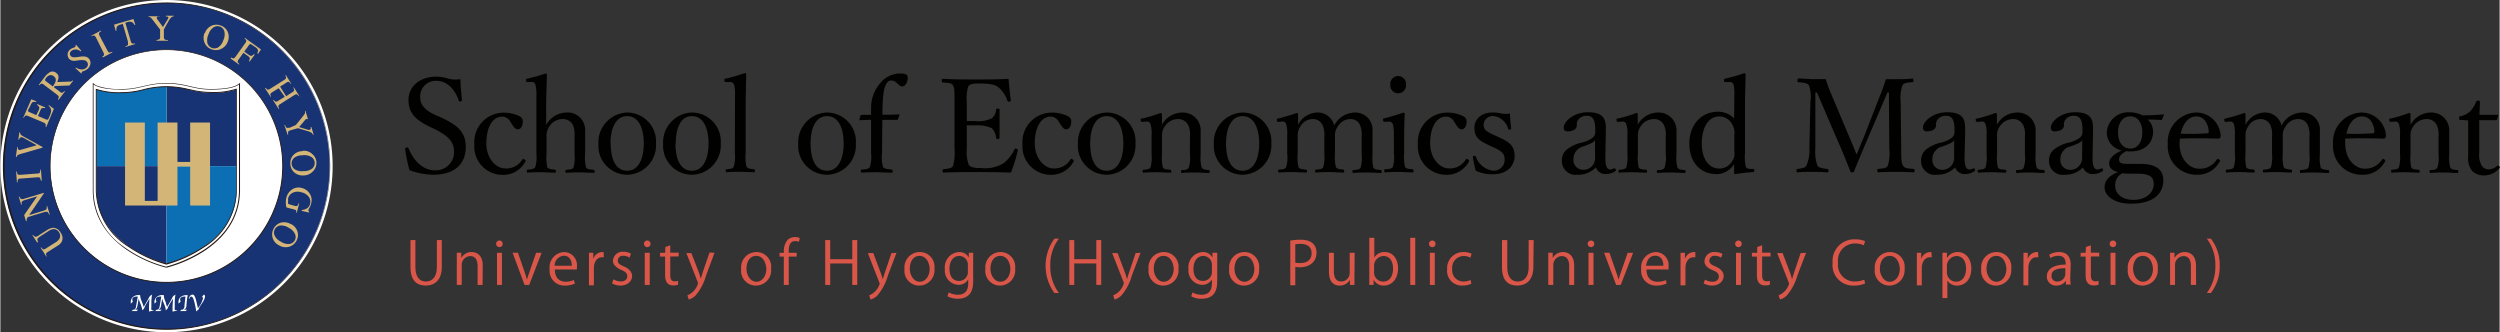 <svg xmlns="http://www.w3.org/2000/svg" width="119.94mm" height="15.94mm" viewBox="0 0 340 45.2"><rect x="0" y="0" width="340" height="45.2" fill="#333333" stroke="none"/><defs><style>.cls-1{fill:#010100;}.cls-2{fill:#d95649;}.cls-3{fill:#fff;}.cls-4{fill:#173373;}.cls-5{fill:#241916;}.cls-6{fill:#0c6fb4;}.cls-7{fill:#d3b578;}</style></defs><g id="レイヤー_2" data-name="レイヤー 2"><g id="レイヤー_1-2" data-name="レイヤー 1"><path class="cls-1" d="M58.28,17.18c-1.78-.9-2.76-1.78-2.76-3.58S57,10.43,59.3,10.43a5,5,0,0,1,1.56.25,4.24,4.24,0,0,0,1.73.09c0,.89.13,1.93.2,2.85,0,.09,0,.14-.22.18s-.19,0-.21-.13C61.77,12,60.67,11,59.33,11a2.11,2.11,0,0,0-2.22,2.21c0,.87.42,1.66,2,2.41L60,16c2.08,1,3.31,1.87,3.31,4S62,23.77,58.85,23.77a9.94,9.94,0,0,1-3.2-.62,22.22,22.22,0,0,1-.59-2.87.19.19,0,0,1,.18-.21c.19,0,.25,0,.28.1.73,1.82,2.09,3,3.53,3a2.48,2.48,0,0,0,2.67-2.51c0-1.44-.86-2.19-2.6-3.08Z"/><path class="cls-1" d="M70.39,15.71c.36.14.68.35.68.78,0,.6-.22,1.1-.68,1.1s-.71-.6-1-1a1.28,1.28,0,0,0-1.09-.73c-1.4,0-2.19,1.54-2.19,3.65s1.37,3.4,2.51,3.4A2.53,2.53,0,0,0,71,21.71c.09-.13.18-.11.32,0s.16.16.1.27a3.4,3.4,0,0,1-3.09,1.81,3.85,3.85,0,0,1-3.85-4.16,4,4,0,0,1,3.88-4.3A4.83,4.83,0,0,1,70.39,15.71Z"/><path class="cls-1" d="M74.25,17A3.18,3.18,0,0,1,77,15.31a2.37,2.37,0,0,1,2.55,2.48c0,1,0,1.51,0,2v1.15a5.4,5.4,0,0,0,.13,1.84c.12.26.5.26,1,.32.1,0,.16.07.16.21s0,.2-.18.2c-.57,0-1.26-.06-1.78-.06s-1.23,0-1.84.06c-.14,0-.17,0-.17-.2s0-.19.17-.21c.47-.06.81-.06.93-.32a5,5,0,0,0,.14-1.84V18.57a3.4,3.4,0,0,0-.18-1.46,1.5,1.5,0,0,0-1.49-.91,2.15,2.15,0,0,0-1.76,1,2.18,2.18,0,0,0-.38,1.39v2.33a5.94,5.94,0,0,0,.11,1.84c.11.23.48.26,1,.32.13,0,.16.05.16.21s0,.2-.16.2c-.58,0-1.19-.06-1.72-.06s-1.32,0-1.93.06c-.1,0-.14,0-.14-.2s0-.19.14-.21c.48-.06.8-.06,1-.32a4.85,4.85,0,0,0,.16-1.84V13a5.13,5.13,0,0,0-.13-1.46.47.47,0,0,0-.57-.38l-.48,0c-.18,0-.21,0-.23-.23s0-.2.21-.24A20.71,20.71,0,0,0,74.15,10c.1,0,.19.06.19.13,0,1.32-.09,2.56-.09,4.26Z"/><path class="cls-1" d="M89.19,19.52a4,4,0,0,1-3.92,4.25,3.93,3.93,0,0,1-3.91-4.18,4.05,4.05,0,0,1,3.91-4.28A3.94,3.94,0,0,1,89.19,19.52Zm-6.16,0c0,2.17.69,3.71,2.24,3.71s2.26-1.66,2.26-3.71-.69-3.72-2.26-3.72S83,17.47,83,19.55Z"/><path class="cls-1" d="M98,19.52a4,4,0,0,1-3.92,4.25,3.93,3.93,0,0,1-3.92-4.18,4.05,4.05,0,0,1,3.92-4.28A3.94,3.94,0,0,1,98,19.52Zm-6.16,0c0,2.17.69,3.71,2.24,3.71s2.26-1.66,2.26-3.71-.69-3.72-2.26-3.72S91.88,17.47,91.88,19.55Z"/><path class="cls-1" d="M99.94,13a5.43,5.43,0,0,0-.12-1.46.55.55,0,0,0-.63-.38l-.46,0c-.16,0-.21,0-.23-.22s0-.21.2-.25c.64-.14,1.81-.48,2.56-.74.09,0,.2,0,.2.12,0,1.27-.07,2.6-.07,4.31v6.45a5.42,5.42,0,0,0,.12,1.85c.16.27.5.28,1,.34.12,0,.14.07.14.21s0,.2-.14.2c-.59,0-1.25-.06-1.77-.06s-1.3,0-1.9.06c-.13,0-.16,0-.16-.2s0-.19.16-.21c.48-.06.8-.06.92-.34a4.76,4.76,0,0,0,.16-1.85Z"/><path class="cls-1" d="M116.38,19.52a4,4,0,0,1-3.92,4.25,3.93,3.93,0,0,1-3.92-4.18,4.05,4.05,0,0,1,3.92-4.28A3.94,3.94,0,0,1,116.38,19.52Zm-6.16,0c0,2.17.69,3.71,2.24,3.71s2.26-1.66,2.26-3.71-.69-3.72-2.26-3.72S110.22,17.47,110.22,19.55Z"/><path class="cls-1" d="M119.94,20.89a4.53,4.53,0,0,0,.14,1.83c.12.25.64.29,1.14.34.11,0,.16.05.16.23s0,.2-.16.2c-.62,0-1.44-.06-2-.06s-1.39,0-2,.06c-.13,0-.16-.06-.16-.2s0-.21.16-.23c.44,0,.92-.07,1.07-.34a4.55,4.55,0,0,0,.16-1.83V18.38c0-.75,0-1.48,0-2.07-.43,0-.89,0-1.48.05-.07,0-.11,0-.11-.08l.13-.54a.18.18,0,0,1,.18-.11c.48,0,.87,0,1.28,0,0-.28,0-.68,0-.92a5.14,5.14,0,0,1,1.34-3.51,3.45,3.45,0,0,1,2.65-1.2c.61,0,1,.11,1,.54,0,.64-.34,1.21-.71,1.21s-.48-.21-.75-.43a1.12,1.12,0,0,0-.78-.37c-.54,0-.91.59-1.07,1.81a21.81,21.81,0,0,0-.13,2.85c.61,0,1.47,0,2.18-.05.09,0,.12,0,.12.11l-.18.53a.17.17,0,0,1-.14.11c-.66,0-1.39,0-2,0Z"/><path class="cls-1" d="M131.47,20.25a5.17,5.17,0,0,0,.25,2.13c.29.47,1,.48,1.77.48a4.66,4.66,0,0,0,3.09-.73,5.54,5.54,0,0,0,1.38-1.8c0-.1.08-.16.26-.1s.22.14.18.25a18,18,0,0,1-.93,3c-1.53-.06-3-.07-4.48-.07s-3.15,0-4.67.07c-.11,0-.14-.06-.14-.23s0-.22.14-.24c.62-.07,1.05-.08,1.27-.42a6.36,6.36,0,0,0,.21-2.35V13.92c0-1.69,0-1.9-.2-2.29s-.69-.34-1.37-.41c-.12,0-.16,0-.16-.22s0-.28.16-.28c1.48.09,3.07.09,4.53.09s2.86,0,4.39-.09c.08.91.18,2,.31,2.88,0,.11,0,.18-.16.22s-.27,0-.31-.13a4,4,0,0,0-1.15-1.76c-.48-.43-1.25-.57-2.66-.57-.67,0-1.28,0-1.53.44a5.67,5.67,0,0,0-.18,2.12v2.55c.29,0,.72,0,1.11,0a4.21,4.21,0,0,0,2.3-.38,1.61,1.61,0,0,0,.58-1.15c0-.11,0-.16.22-.16s.25,0,.25.16c0,.62,0,1.19,0,1.8s0,1.37,0,2c0,.12,0,.18-.25.18a.19.19,0,0,1-.22-.18,2,2,0,0,0-.62-1.32,5,5,0,0,0-2.26-.37h-1.11Z"/><path class="cls-1" d="M145,15.71c.36.14.68.35.68.78,0,.6-.22,1.1-.68,1.1s-.71-.6-1-1a1.27,1.27,0,0,0-1.08-.73c-1.41,0-2.2,1.54-2.2,3.65s1.38,3.4,2.52,3.4a2.52,2.52,0,0,0,2.33-1.21c.09-.13.18-.11.32,0s.16.16.11.27a3.42,3.42,0,0,1-3.1,1.81,3.86,3.86,0,0,1-3.85-4.16,4,4,0,0,1,3.88-4.3A4.83,4.83,0,0,1,145,15.71Z"/><path class="cls-1" d="M154.42,19.52a4,4,0,0,1-3.91,4.25,3.93,3.93,0,0,1-3.92-4.18,4.05,4.05,0,0,1,3.92-4.28A3.93,3.93,0,0,1,154.42,19.52Zm-6.16,0c0,2.17.7,3.71,2.25,3.71s2.26-1.66,2.26-3.71-.7-3.72-2.26-3.72S148.26,17.47,148.26,19.55Z"/><path class="cls-1" d="M155.4,16.58c-.19,0-.25,0-.27-.25s0-.16.24-.22a17.06,17.06,0,0,0,2.44-.74c.08,0,.21.05.21.14,0,.48,0,1,0,1.46a3.2,3.2,0,0,1,2.76-1.66,2.42,2.42,0,0,1,2.51,2.5c0,.64,0,1.51,0,2v1.15a5.2,5.2,0,0,0,.14,1.84c.14.26.46.28.94.34.11,0,.15,0,.15.19s0,.2-.15.2c-.57,0-1.21-.06-1.76-.06s-1.25,0-1.85.06c-.13,0-.14,0-.14-.2s0-.19.14-.19c.43,0,.76-.06.91-.34a4.53,4.53,0,0,0,.16-1.84V18.57a3,3,0,0,0-.2-1.46,1.49,1.49,0,0,0-1.48-.91,2.12,2.12,0,0,0-1.74,1,2.09,2.09,0,0,0-.38,1.39v2.33a6.1,6.1,0,0,0,.11,1.84c.14.28.48.28,1,.34.1,0,.14,0,.14.19s0,.2-.14.2c-.57,0-1.21-.06-1.75-.06s-1.26,0-1.85.06c-.11,0-.14,0-.14-.2s0-.18.14-.19c.43-.06.77-.06.93-.34a5.37,5.37,0,0,0,.14-1.84V18.38a4.15,4.15,0,0,0-.14-1.46.5.5,0,0,0-.59-.38Z"/><path class="cls-1" d="M172.9,19.52A4,4,0,0,1,169,23.77a3.93,3.93,0,0,1-3.92-4.18A4.05,4.05,0,0,1,169,15.31,3.93,3.93,0,0,1,172.9,19.52Zm-6.16,0c0,2.17.7,3.71,2.25,3.71s2.26-1.66,2.26-3.71-.7-3.72-2.26-3.72S166.74,17.47,166.74,19.55Z"/><path class="cls-1" d="M173.9,16.58c-.18,0-.23,0-.25-.23s0-.18.21-.24a23,23,0,0,0,2.48-.74.18.18,0,0,1,.2.16c0,.48,0,1,0,1.46a3,3,0,0,1,2.58-1.68,2.28,2.28,0,0,1,2.33,1.77,3.22,3.22,0,0,1,2.78-1.77,2.34,2.34,0,0,1,2.44,2.5c0,.64,0,1.51,0,2v1.15a6.1,6.1,0,0,0,.11,1.84c.14.26.59.28,1,.34.1,0,.14,0,.14.19s0,.2-.14.2c-.54,0-1.23-.06-1.78-.06s-1.25,0-1.89.06c-.13,0-.16,0-.16-.2s0-.19.16-.19c.46-.06.78-.06.94-.34a4.88,4.88,0,0,0,.14-1.84V18.57a3.24,3.24,0,0,0-.19-1.46,1.35,1.35,0,0,0-1.37-.91,1.94,1.94,0,0,0-1.68,1,2,2,0,0,0-.39,1.37v2.33a5.58,5.58,0,0,0,.13,1.84c.16.26.55.28,1,.34.1,0,.12,0,.12.19s0,.2-.14.2c-.59,0-1.28-.06-1.78-.06s-1.28,0-1.87.06c-.14,0-.16-.06-.16-.2s0-.19.16-.19c.44-.06.8-.06.94-.34a5,5,0,0,0,.15-1.84V18.57a3.26,3.26,0,0,0-.2-1.46,1.43,1.43,0,0,0-1.41-.91,1.92,1.92,0,0,0-1.64,1,2.12,2.12,0,0,0-.37,1.37v2.33a5.83,5.83,0,0,0,.11,1.84c.12.26.55.28,1,.34.11,0,.15,0,.15.19s0,.2-.15.2c-.55,0-1.24-.06-1.79-.06s-1.23,0-1.82.06c-.13,0-.16,0-.16-.2s0-.18.16-.19c.46-.06.78-.06.93-.34a4.67,4.67,0,0,0,.14-1.84V18.38a4.46,4.46,0,0,0-.13-1.46.5.5,0,0,0-.62-.38Z"/><path class="cls-1" d="M189.57,18.39a5.09,5.09,0,0,0-.13-1.47.52.52,0,0,0-.64-.36l-.44,0c-.18,0-.24,0-.25-.24s0-.19.21-.23c.62-.16,1.78-.5,2.51-.76.11,0,.22.05.22.16-.06,1.28-.08,2.26-.08,3.1v2.26a5.89,5.89,0,0,0,.13,1.87c.14.25.53.25,1,.3.11,0,.14.05.14.2s0,.23-.14.23c-.57,0-1.26-.06-1.8-.06s-1.31,0-1.87.06c-.12,0-.16,0-.16-.23s0-.2.16-.2c.45,0,.8-.07,1-.3a4.86,4.86,0,0,0,.15-1.87Zm1.65-6.87a1.07,1.07,0,1,1-2.13,0,1.07,1.07,0,1,1,2.13,0Z"/><path class="cls-1" d="M198.79,15.71c.36.14.68.35.68.78,0,.6-.22,1.1-.68,1.1s-.71-.6-1-1a1.28,1.28,0,0,0-1.09-.73c-1.4,0-2.19,1.54-2.19,3.65s1.38,3.4,2.52,3.4a2.53,2.53,0,0,0,2.33-1.21c.09-.13.18-.11.32,0s.16.16.11.27a3.42,3.42,0,0,1-3.1,1.81,3.86,3.86,0,0,1-3.85-4.16,4,4,0,0,1,3.88-4.3A4.83,4.83,0,0,1,198.79,15.71Z"/><path class="cls-1" d="M202.53,19.77c-1.27-.61-2-1-2-2.41,0-1,.77-2.06,2.53-2.06a5.11,5.11,0,0,1,1.19.16,5.8,5.8,0,0,0,1.12,0c0,.59.09,1.37.16,2,0,.11,0,.14-.19.16s-.18,0-.23-.12a2.34,2.34,0,0,0-2-1.71A1.23,1.23,0,0,0,201.78,17c0,.62.39.91,1.46,1.39l.59.27c1.39.62,2.17,1.15,2.17,2.54,0,1.21-.85,2.51-3,2.51a5.42,5.42,0,0,1-2.29-.48,17.14,17.14,0,0,1-.39-1.87c0-.09,0-.12.19-.14s.18,0,.22.11a2.87,2.87,0,0,0,2.35,1.89,1.47,1.47,0,0,0,1.56-1.57c0-.82-.53-1.14-1.53-1.62Z"/><path class="cls-1" d="M218.34,21.53c0,1.1.25,1.53.68,1.53a.86.86,0,0,0,.48-.16c.07,0,.16,0,.23.09s.07.19,0,.27a2.26,2.26,0,0,1-1.35.42,1.34,1.34,0,0,1-1.32-.91,3.33,3.33,0,0,1-2.51,1,1.86,1.86,0,0,1-2.12-1.83,1.91,1.91,0,0,1,.61-1.55,5,5,0,0,1,2.13-1,4.11,4.11,0,0,0,1.39-.61,1,1,0,0,0,.41-.69v-.5c0-1.28-.35-1.84-1.12-1.84a1.43,1.43,0,0,0-1.09.41,1.1,1.1,0,0,0-.3.91c0,.48-.52.8-1.23.8-.39,0-.55-.17-.55-.51,0-.82,1.34-2.09,3.29-2.09,2.43,0,2.46,1.23,2.44,2.59Zm-1.41-2.44c-.19.27-.51.43-1.55.82A1.78,1.78,0,0,0,214,21.69a1.33,1.33,0,0,0,1.23,1.41,1.59,1.59,0,0,0,1.72-1.52Z"/><path class="cls-1" d="M220.14,16.58c-.2,0-.25,0-.27-.25s0-.16.23-.22a17.06,17.06,0,0,0,2.44-.74c.09,0,.21.05.21.14,0,.48,0,1,0,1.46a3.17,3.17,0,0,1,2.76-1.66,2.42,2.42,0,0,1,2.51,2.5c0,.64,0,1.51,0,2v1.15a5.2,5.2,0,0,0,.14,1.84c.15.26.47.28.95.34.1,0,.14,0,.14.19s0,.2-.14.2c-.57,0-1.21-.06-1.77-.06s-1.24,0-1.85.06c-.12,0-.14,0-.14-.2s0-.19.14-.19c.43,0,.77-.06.91-.34a4.35,4.35,0,0,0,.16-1.84V18.57a3,3,0,0,0-.2-1.46,1.47,1.47,0,0,0-1.47-.91,2.15,2.15,0,0,0-1.75,1,2.08,2.08,0,0,0-.37,1.39v2.33a6.25,6.25,0,0,0,.1,1.84c.15.28.48.28,1,.34.11,0,.14,0,.14.19s0,.2-.14.2c-.57,0-1.21-.06-1.74-.06s-1.27,0-1.86.06c-.1,0-.14,0-.14-.2s0-.18.14-.19c.43-.06.77-.06.93-.34a5.37,5.37,0,0,0,.14-1.84V18.38a4.15,4.15,0,0,0-.14-1.46.49.49,0,0,0-.59-.38Z"/><path class="cls-1" d="M235.89,13a5.88,5.88,0,0,0-.1-1.48.54.54,0,0,0-.61-.36l-.46,0c-.18,0-.23,0-.23-.2s0-.23.19-.27a22,22,0,0,0,2.55-.74c.09,0,.19.07.19.14,0,1.26-.08,2.56-.08,4.24v6.55a5.4,5.4,0,0,0,.12,1.82c.13.26.39.26.66.28l.32,0c.12,0,.16,0,.16.2s0,.21-.16.23a24,24,0,0,0-2.42.28c-.11,0-.16-.05-.16-.18,0-.46,0-.78,0-1.19a2.86,2.86,0,0,1-2.35,1.37c-2.38,0-3.74-1.74-3.74-4.18s1.52-4.31,3.92-4.31a3,3,0,0,1,2.17.91Zm0,5.36a2.25,2.25,0,0,0-.33-1.52,2,2,0,0,0-1.71-1c-1.5,0-2.39,1.53-2.39,3.68s1,3.41,2.37,3.41a2,2,0,0,0,1.71-.91,1.84,1.84,0,0,0,.35-1.41Z"/><path class="cls-1" d="M255.69,13.05c.3-.73.55-1.42.82-2.28.61,0,1.09,0,1.64,0s1.35,0,1.92-.09c.15,0,.18,0,.18.27s0,.21-.18.23c-.67.07-1.08.07-1.31.42a5.16,5.16,0,0,0-.24,2.28l.07,6.33c0,1.76.06,2,.27,2.35s.7.35,1.37.42c.13,0,.18.06.18.24s-.05.23-.18.23c-.76-.06-1.76-.07-2.45-.07s-1.61,0-2.32.07c-.09,0-.12-.06-.12-.23s0-.22.12-.24c.64-.07,1.1-.07,1.3-.42a5.58,5.58,0,0,0,.21-2.35l-.05-7.63h-.2l-2.67,6.25c-.82,1.89-1.3,3.07-1.85,4.4,0,.15-.07.22-.3.22s-.2-.07-.25-.22c-.57-1.39-1-2.53-1.69-4.06l-2.83-6.59h-.22l0,7.63a5.6,5.6,0,0,0,.28,2.31c.2.34.79.39,1.32.46.16,0,.18.06.18.24s0,.23-.18.23c-.66-.06-1.32-.07-2-.07s-1.4,0-2,.07c-.12,0-.16-.06-.16-.23s0-.22.16-.24c.48-.07,1-.1,1.2-.48a5.18,5.18,0,0,0,.39-2.29l.14-6.33a4.88,4.88,0,0,0-.2-2.28c-.25-.33-.8-.35-1.4-.42-.13,0-.16,0-.16-.23s.07-.27.16-.27c.67,0,1.44.09,2,.09s1,0,1.69,0a17.48,17.48,0,0,0,.73,2l2.46,5.84c.37.86.64,1.52,1,2.41.38-.86.59-1.46,1-2.39Z"/><path class="cls-1" d="M267.21,21.53c0,1.1.25,1.53.68,1.53a.86.86,0,0,0,.48-.16c.07,0,.16,0,.23.09s.07.19,0,.27a2.26,2.26,0,0,1-1.35.42,1.34,1.34,0,0,1-1.32-.91,3.33,3.33,0,0,1-2.51,1,1.86,1.86,0,0,1-2.12-1.83,1.91,1.91,0,0,1,.61-1.55,5.05,5.05,0,0,1,2.13-1,4.11,4.11,0,0,0,1.39-.61,1,1,0,0,0,.41-.69v-.5c0-1.28-.35-1.84-1.12-1.84a1.44,1.44,0,0,0-1.09.41,1.1,1.1,0,0,0-.3.91c0,.48-.51.8-1.23.8-.39,0-.55-.17-.55-.51,0-.82,1.34-2.09,3.3-2.09,2.42,0,2.45,1.23,2.44,2.59Zm-1.41-2.44c-.19.27-.51.43-1.55.82a1.78,1.78,0,0,0-1.42,1.78,1.33,1.33,0,0,0,1.23,1.41,1.6,1.6,0,0,0,1.73-1.52Z"/><path class="cls-1" d="M269,16.58c-.2,0-.25,0-.27-.25s0-.16.23-.22a17.06,17.06,0,0,0,2.44-.74c.09,0,.21.05.21.14,0,.48,0,1,0,1.46a3.17,3.17,0,0,1,2.76-1.66,2.42,2.42,0,0,1,2.51,2.5c0,.64,0,1.51,0,2v1.15a5.2,5.2,0,0,0,.14,1.84c.15.26.47.28.95.34.11,0,.14,0,.14.19s0,.2-.14.2c-.57,0-1.21-.06-1.76-.06s-1.25,0-1.86.06c-.12,0-.14,0-.14-.2s0-.19.14-.19c.43,0,.77-.06.91-.34a4.35,4.35,0,0,0,.16-1.84V18.57a3,3,0,0,0-.19-1.46,1.49,1.49,0,0,0-1.48-.91,2.15,2.15,0,0,0-1.75,1,2.08,2.08,0,0,0-.37,1.39v2.33a5.76,5.76,0,0,0,.11,1.84c.14.28.48.28,1,.34.11,0,.15,0,.15.19s0,.2-.15.2c-.57,0-1.21-.06-1.74-.06s-1.27,0-1.85.06c-.11,0-.15,0-.15-.2s0-.18.15-.19c.42-.06.76-.06.92-.34a5.37,5.37,0,0,0,.14-1.84V18.38a4.15,4.15,0,0,0-.14-1.46.49.49,0,0,0-.59-.38Z"/><path class="cls-1" d="M284.62,21.53c0,1.1.25,1.53.68,1.53a.84.84,0,0,0,.48-.16c.07,0,.16,0,.23.09s.07.19,0,.27a2.31,2.31,0,0,1-1.36.42,1.34,1.34,0,0,1-1.32-.91,3.33,3.33,0,0,1-2.51,1,1.86,1.86,0,0,1-2.12-1.83,1.91,1.91,0,0,1,.61-1.55,5,5,0,0,1,2.14-1,4.21,4.21,0,0,0,1.39-.61,1,1,0,0,0,.41-.69v-.5c0-1.28-.36-1.84-1.13-1.84a1.41,1.41,0,0,0-1.08.41,1.1,1.1,0,0,0-.31.91c0,.48-.51.8-1.22.8-.4,0-.56-.17-.56-.51,0-.82,1.34-2.09,3.3-2.09,2.42,0,2.46,1.23,2.44,2.59Zm-1.4-2.44c-.2.27-.52.43-1.55.82a1.77,1.77,0,0,0-1.43,1.78,1.33,1.33,0,0,0,1.23,1.41,1.6,1.6,0,0,0,1.73-1.52Z"/><path class="cls-1" d="M291.08,22.29c2.89,0,3.17,1.39,3.17,2.28,0,1.36-.87,3.14-4.41,3.14-2.26,0-3.58-1.07-3.58-2.21,0-.93.62-1.62,1.81-2.08-.92-.29-1.19-.66-1.19-1.25s.61-1.21,1.73-1.71A2.48,2.48,0,0,1,286.56,18a2.92,2.92,0,0,1,3.13-2.72,3.89,3.89,0,0,1,1.73.41c1.05,0,2.07-.06,2.8-.13a.1.1,0,0,1,.1.13l-.23.51c0,.11-.07.13-.16.13-.62-.06-1.19-.06-1.8-.06a2.2,2.2,0,0,1,.73,1.62c0,1.5-1.05,2.71-3.09,2.71-.2,0-.38,0-.54-.05-.66.35-1,.69-1,1.17s.41.59,1.28.57Zm-1.21,1.34c-.37,0-.82,0-1.19-.07-.16.11-.29.18-.41.28a1.85,1.85,0,0,0-.57,1.41c0,1.16,1,1.94,2.48,1.94,1.74,0,2.77-1,2.77-2.15,0-.77-.32-1.41-2.12-1.41ZM288.09,18c0,1.33.63,2.21,1.66,2.21s1.64-.88,1.64-2.21-.64-2.17-1.64-2.17S288.09,16.7,288.09,18Z"/><path class="cls-1" d="M296.46,19.52c0,2.26,1.46,3.43,2.63,3.43a2.7,2.7,0,0,0,2.43-1.24.16.16,0,0,1,.14-.09c.07,0,.3.12.3.26s0,.08-.09.18a3.37,3.37,0,0,1-3.1,1.71,3.88,3.88,0,0,1-3.91-4.16,4,4,0,0,1,3.9-4.3,3.33,3.33,0,0,1,3.29,3.16.41.41,0,0,1-.09.3.33.33,0,0,1-.28.09c-1.75-.06-3.6-.07-5.17,0A6.94,6.94,0,0,0,296.46,19.52Zm3.79-1.39c.14,0,.2-.13.18-.29-.09-.94-.57-2-1.67-2s-1.82.94-2.14,2.35A33.82,33.82,0,0,0,300.25,18.13Z"/><path class="cls-1" d="M302.8,16.58c-.18,0-.23,0-.25-.23s0-.18.21-.24a24.41,24.41,0,0,0,2.48-.74.18.18,0,0,1,.19.16c0,.48,0,1,0,1.46A3,3,0,0,1,308,15.31a2.29,2.29,0,0,1,2.33,1.77,3.21,3.21,0,0,1,2.78-1.77,2.34,2.34,0,0,1,2.44,2.5c0,.64,0,1.51,0,2v1.15a5.76,5.76,0,0,0,.11,1.84c.14.26.59.28,1,.34.11,0,.15,0,.15.19s0,.2-.15.2c-.53,0-1.22-.06-1.78-.06s-1.24,0-1.89.06c-.12,0-.16,0-.16-.2s0-.19.16-.19c.47-.06.79-.06,1-.34a4.88,4.88,0,0,0,.14-1.84V18.57a3.24,3.24,0,0,0-.19-1.46,1.37,1.37,0,0,0-1.38-.91,1.94,1.94,0,0,0-1.67,1,2,2,0,0,0-.39,1.37v2.33a6,6,0,0,0,.12,1.84c.16.26.56.28,1,.34.11,0,.13,0,.13.19s0,.2-.14.2c-.59,0-1.29-.06-1.78-.06s-1.29,0-1.87.06c-.15,0-.16-.06-.16-.2s0-.19.16-.19c.44-.06.8-.06.94-.34a5.37,5.37,0,0,0,.14-1.84V18.57a3.24,3.24,0,0,0-.19-1.46,1.43,1.43,0,0,0-1.41-.91,1.91,1.91,0,0,0-1.64,1,2.06,2.06,0,0,0-.37,1.37v2.33a6.33,6.33,0,0,0,.1,1.84c.13.26.56.28,1,.34.11,0,.14,0,.14.19s0,.2-.14.2c-.55,0-1.25-.06-1.8-.06s-1.23,0-1.81.06c-.13,0-.16,0-.16-.2s0-.18.16-.19c.46-.06.78-.06.92-.34a4.48,4.48,0,0,0,.14-1.84V18.38a4.81,4.81,0,0,0-.12-1.46.51.51,0,0,0-.62-.38Z"/><path class="cls-1" d="M319,19.52c0,2.26,1.46,3.43,2.63,3.43A2.69,2.69,0,0,0,324,21.71a.17.17,0,0,1,.14-.09c.08,0,.31.12.31.26s0,.08-.09.18a3.37,3.37,0,0,1-3.1,1.71,3.88,3.88,0,0,1-3.92-4.16,4,4,0,0,1,3.9-4.3,3.34,3.34,0,0,1,3.3,3.16.41.41,0,0,1-.09.3.34.34,0,0,1-.29.09c-1.74-.06-3.59-.07-5.16,0A4.83,4.83,0,0,0,319,19.52Zm3.79-1.39c.14,0,.19-.13.18-.29-.09-.94-.57-2-1.68-2s-1.81.94-2.13,2.35A33.82,33.82,0,0,0,322.74,18.13Z"/><path class="cls-1" d="M325.26,16.58c-.19,0-.24,0-.26-.25s0-.16.23-.22a17.06,17.06,0,0,0,2.44-.74c.09,0,.21.05.21.14,0,.48,0,1,0,1.46a3.17,3.17,0,0,1,2.76-1.66,2.42,2.42,0,0,1,2.51,2.5c0,.64,0,1.51,0,2v1.15a5.2,5.2,0,0,0,.14,1.84c.14.26.47.28.95.34.1,0,.14,0,.14.19s0,.2-.14.2c-.57,0-1.21-.06-1.77-.06s-1.24,0-1.85.06c-.12,0-.14,0-.14-.2s0-.19.14-.19c.43,0,.77-.06.91-.34a4.35,4.35,0,0,0,.16-1.84V18.57a3,3,0,0,0-.2-1.46A1.47,1.47,0,0,0,330,16.2a2.14,2.14,0,0,0-1.75,1,2.08,2.08,0,0,0-.37,1.39v2.33a6.25,6.25,0,0,0,.1,1.84c.15.28.48.28,1,.34.11,0,.14,0,.14.19s0,.2-.14.2c-.57,0-1.21-.06-1.74-.06s-1.27,0-1.86.06c-.1,0-.14,0-.14-.2s0-.18.14-.19c.43-.06.77-.06.93-.34a5.37,5.37,0,0,0,.14-1.84V18.38a4.15,4.15,0,0,0-.14-1.46.5.5,0,0,0-.59-.38Z"/><path class="cls-1" d="M334.66,16.31c-.14,0-.17,0-.17-.23s0-.23.19-.27a2.59,2.59,0,0,0,1.37-.73,3.9,3.9,0,0,0,.75-1.23c.06-.1.09-.16.29-.16s.23.06.23.18c0,.5-.06,1.21-.06,1.75.72,0,1.73,0,2.46,0,.09,0,.11,0,.09.11l-.16.5a.19.19,0,0,1-.18.12c-.64,0-1.58,0-2.24,0l0,4.43a2.94,2.94,0,0,0,.36,1.8,1.12,1.12,0,0,0,.94.46,1.71,1.71,0,0,0,1.13-.48c.08-.07.19,0,.28.06s.14.19,0,.3a2.66,2.66,0,0,1-1.94.94,2.24,2.24,0,0,1-1.73-.6,2.71,2.71,0,0,1-.55-1.94c0-.82,0-1.62,0-2.46l0-2.48Z"/><path class="cls-2" d="M60.05,36.31c0,1.83-1,2.54-2.19,2.54s-2.07-.66-2.07-2.5V32.66h.67v3.69c0,1.39.62,1.95,1.43,1.95s1.49-.59,1.49-1.95V32.66h.67Z"/><path class="cls-2" d="M65.6,38.76h-.68V36.18c0-.72-.26-1.34-1-1.34a1.2,1.2,0,0,0-1.16,1.24v2.68h-.67V35.51c0-.45,0-.78,0-1.13h.61l0,.72h0a1.57,1.57,0,0,1,1.42-.81c.56,0,1.5.32,1.5,1.81Z"/><path class="cls-2" d="M67.89,33.62a.45.45,0,0,1,0-.9.43.43,0,0,1,.44.44A.43.43,0,0,1,67.89,33.62Zm.34,5.14h-.67V34.39h.67Z"/><path class="cls-2" d="M73.63,34.39l-1.69,4.37h-.63l-1.63-4.38h.72l.89,2.54c.13.4.26.76.35,1.12h0c.1-.36.23-.72.36-1.12l.88-2.53Z"/><path class="cls-2" d="M78.17,38.57a3.19,3.19,0,0,1-1.38.28,2,2,0,0,1-2.07-2.21,2.08,2.08,0,0,1,2-2.35,1.78,1.78,0,0,1,1.71,2,3.57,3.57,0,0,1,0,.37h-3c0,1.21.71,1.67,1.5,1.67A2.64,2.64,0,0,0,78,38.09Zm-.43-2.42c0-.59-.24-1.36-1.11-1.36a1.35,1.35,0,0,0-1.23,1.36Z"/><path class="cls-2" d="M82.09,35h-.24c-.73,0-1.11.71-1.11,1.45v2.37h-.67V35.7c0-.47,0-.89,0-1.31h.59l0,.84h0a1.32,1.32,0,0,1,1.2-.94,1.38,1.38,0,0,1,.2,0Z"/><path class="cls-2" d="M85.6,35.06a1.53,1.53,0,0,0-.86-.26.67.67,0,0,0-.75.65c0,.37.25.55.82.79s1.13.66,1.13,1.32-.6,1.29-1.57,1.29a2.35,2.35,0,0,1-1.16-.3L83.4,38a2.19,2.19,0,0,0,1,.29c.59,0,.88-.31.88-.7s-.23-.63-.82-.87-1.13-.7-1.13-1.23a1.31,1.31,0,0,1,1.45-1.24,2,2,0,0,1,1,.26Z"/><path class="cls-2" d="M88,33.62a.44.44,0,0,1-.44-.46.43.43,0,0,1,.44-.44.45.45,0,0,1,0,.9Zm.34,5.14h-.68V34.39h.68Z"/><path class="cls-2" d="M90.47,33.6l.66-.23v1h1.15v.52H91.13v2.53c0,.55.17.85.6.85a1.34,1.34,0,0,0,.46-.06l0,.51a1.61,1.61,0,0,1-.66.11c-1.07,0-1.1-1-1.1-1.43V34.91h-.69v-.52h.69Z"/><path class="cls-2" d="M97.15,34.39,96,37.48a7,7,0,0,1-1.45,2.75,2.23,2.23,0,0,1-.9.52l-.19-.57a2.49,2.49,0,0,0,1.43-1.57.41.41,0,0,0,0-.18l-1.57-4H94L95,37c.11.31.21.65.29.92h0c.07-.27.18-.6.28-.93l.9-2.64Z"/><path class="cls-2" d="M104.85,36.54a2.08,2.08,0,0,1-2.07,2.31,2,2,0,0,1-2-2.25,2.08,2.08,0,0,1,2.07-2.31A2,2,0,0,1,104.85,36.54Zm-2-1.73c-1,0-1.35.93-1.35,1.77s.54,1.75,1.34,1.75,1.36-.78,1.36-1.77C104.16,35.78,103.78,34.81,102.81,34.81Z"/><path class="cls-2" d="M106.6,34.39a2.36,2.36,0,0,1,.49-1.75,1.46,1.46,0,0,1,1-.39,1.56,1.56,0,0,1,.66.13l-.11.52a1.33,1.33,0,0,0-.52-.1c-.69,0-.87.64-.87,1.34v.25h1.08v.52h-1.08v3.85h-.67V34.91H106v-.52Z"/><path class="cls-2" d="M116.57,38.76h-.68V35.84h-3v2.92h-.68v-6.1h.68v2.6h3v-2.6h.68Z"/><path class="cls-2" d="M121.91,34.39l-1.17,3.09a7.09,7.09,0,0,1-1.46,2.75,2.23,2.23,0,0,1-.9.52l-.19-.57a2.46,2.46,0,0,0,1.43-1.57.41.41,0,0,0-.05-.18l-1.56-4h.74l1,2.65c.12.31.21.65.29.92h0c.07-.27.18-.6.29-.93l.89-2.64Z"/><path class="cls-2" d="M127.07,36.54A2.08,2.08,0,0,1,125,38.85a2,2,0,0,1-2-2.25,2.08,2.08,0,0,1,2.07-2.31A2,2,0,0,1,127.07,36.54Zm-2-1.73c-1,0-1.35.93-1.35,1.77s.54,1.75,1.34,1.75,1.36-.78,1.36-1.77C126.38,35.78,126,34.81,125,34.81Z"/><path class="cls-2" d="M132.34,34.38c0,.31,0,.67,0,1.2v2.55c0,.76,0,2.51-2.11,2.51a2.75,2.75,0,0,1-1.39-.34l.18-.52a2.6,2.6,0,0,0,1.25.32c.81,0,1.4-.42,1.4-1.57V38h0a1.5,1.5,0,0,1-1.37.75,1.94,1.94,0,0,1-1.81-2.15,2.06,2.06,0,0,1,1.92-2.31,1.44,1.44,0,0,1,1.34.75h0l0-.66Zm-.72,1.69a1.19,1.19,0,0,0-1.18-1.25c-.78,0-1.32.68-1.32,1.74s.45,1.66,1.32,1.66a1.2,1.2,0,0,0,1.18-1.28Z"/><path class="cls-2" d="M138.05,36.54A2.08,2.08,0,0,1,136,38.85a2,2,0,0,1-2-2.25A2.08,2.08,0,0,1,136,34.29,2,2,0,0,1,138.05,36.54Zm-2-1.73c-1,0-1.36.93-1.36,1.77s.55,1.75,1.34,1.75,1.37-.78,1.37-1.77C137.36,35.78,137,34.81,136,34.81Z"/><path class="cls-2" d="M143.39,39.86a6.29,6.29,0,0,1,0-7.39H144a5.87,5.87,0,0,0-1.17,3.72A6,6,0,0,0,144,39.86Z"/><path class="cls-2" d="M149.76,38.76h-.67V35.84h-3v2.92h-.67v-6.1h.67v2.6h3v-2.6h.67Z"/><path class="cls-2" d="M155.11,34.39l-1.18,3.09a7.11,7.11,0,0,1-1.45,2.75,2.24,2.24,0,0,1-.91.52l-.18-.57a2.49,2.49,0,0,0,1.43-1.57.62.62,0,0,0,0-.18l-1.57-4h.74l1,2.65c.11.31.21.65.28.92h0c.07-.27.17-.6.28-.93l.89-2.64Z"/><path class="cls-2" d="M160.27,36.54a2.08,2.08,0,0,1-2.07,2.31,2,2,0,0,1-2-2.25,2.08,2.08,0,0,1,2.07-2.31A2,2,0,0,1,160.27,36.54Zm-2-1.73c-1,0-1.36.93-1.36,1.77s.55,1.75,1.34,1.75,1.37-.78,1.37-1.77C159.58,35.78,159.2,34.81,158.23,34.81Z"/><path class="cls-2" d="M165.54,34.38c0,.31,0,.67,0,1.2v2.55c0,.76,0,2.51-2.11,2.51A2.7,2.7,0,0,1,162,40.3l.18-.52a2.52,2.52,0,0,0,1.24.32c.81,0,1.4-.42,1.4-1.57V38h0a1.52,1.52,0,0,1-1.37.75,1.94,1.94,0,0,1-1.82-2.15,2.06,2.06,0,0,1,1.92-2.31,1.43,1.43,0,0,1,1.34.75h0l0-.66Zm-.72,1.69a1.19,1.19,0,0,0-1.18-1.25c-.78,0-1.33.68-1.33,1.74s.46,1.66,1.32,1.66a1.21,1.21,0,0,0,1.19-1.28Z"/><path class="cls-2" d="M171.24,36.54a2.08,2.08,0,0,1-2.07,2.31,2,2,0,0,1-2-2.25,2.08,2.08,0,0,1,2.07-2.31A2,2,0,0,1,171.24,36.54Zm-2-1.73c-1,0-1.35.93-1.35,1.77s.54,1.75,1.34,1.75,1.36-.78,1.36-1.77C170.55,35.78,170.17,34.81,169.2,34.81Z"/><path class="cls-2" d="M175.48,32.73a8.42,8.42,0,0,1,1.41-.12c2,0,2.16,1.27,2.16,1.75,0,1.43-1.16,2-2.26,2a2.45,2.45,0,0,1-.63-.06v2.51h-.68Zm.68,3a2.93,2.93,0,0,0,.65.06c1,0,1.57-.48,1.57-1.35s-.64-1.26-1.48-1.26a3.84,3.84,0,0,0-.74.06Z"/><path class="cls-2" d="M184.21,37.6c0,.44,0,.82,0,1.16h-.61l0-.69h0a1.61,1.61,0,0,1-1.41.78c-.67,0-1.45-.37-1.45-1.88V34.39h.67v2.46c0,.85.25,1.44,1,1.44a1.15,1.15,0,0,0,1.15-1.18V34.39h.68Z"/><path class="cls-2" d="M186.88,35.1a1.57,1.57,0,0,1,1.47-.81c1.05,0,1.79.89,1.79,2.23,0,1.59-1,2.33-1.9,2.33a1.51,1.51,0,0,1-1.43-.81h0l0,.72h-.58c0-.29,0-.73,0-1.08V32.35h.68V35.1Zm0,1.95a1.24,1.24,0,0,0,1.24,1.26c.86,0,1.34-.73,1.34-1.76s-.46-1.72-1.32-1.72a1.33,1.33,0,0,0-1.26,1.36Z"/><path class="cls-2" d="M192.48,38.76h-.68V32.35h.68Z"/><path class="cls-2" d="M194.8,33.62a.45.45,0,0,1,0-.9.43.43,0,0,1,.44.44A.43.43,0,0,1,194.8,33.62Zm.34,5.14h-.67V34.39h.67Z"/><path class="cls-2" d="M200.12,38.6a2.92,2.92,0,0,1-1.2.25,2,2,0,0,1-2.1-2.23,2.19,2.19,0,0,1,2.26-2.33,2.46,2.46,0,0,1,1.07.23l-.17.54a1.76,1.76,0,0,0-.91-.23,1.58,1.58,0,0,0-1.56,1.75A1.54,1.54,0,0,0,199,38.3a2.19,2.19,0,0,0,1-.22Z"/><path class="cls-2" d="M208.55,36.31c0,1.83-1,2.54-2.2,2.54s-2.07-.66-2.07-2.5V32.66H205v3.69c0,1.39.61,1.95,1.43,1.95s1.48-.59,1.48-1.95V32.66h.68Z"/><path class="cls-2" d="M214.1,38.76h-.68V36.18c0-.72-.26-1.34-1-1.34a1.19,1.19,0,0,0-1.16,1.24v2.68h-.68V35.51c0-.45,0-.78,0-1.13h.6l0,.72h0a1.57,1.57,0,0,1,1.42-.81c.55,0,1.5.32,1.5,1.81Z"/><path class="cls-2" d="M216.39,33.62a.45.45,0,0,1,0-.9.45.45,0,0,1,0,.9Zm.34,5.14h-.68V34.39h.68Z"/><path class="cls-2" d="M222.12,34.39l-1.68,4.37h-.63l-1.64-4.38h.73l.88,2.54c.14.4.26.76.36,1.12h0c.09-.36.22-.72.36-1.12l.88-2.53Z"/><path class="cls-2" d="M226.67,38.57a3.2,3.2,0,0,1-1.39.28,2,2,0,0,1-2.06-2.21,2.08,2.08,0,0,1,2-2.35,1.78,1.78,0,0,1,1.72,2,3.57,3.57,0,0,1,0,.37h-3c0,1.21.7,1.67,1.5,1.67a2.67,2.67,0,0,0,1.16-.23Zm-.43-2.42c0-.59-.24-1.36-1.11-1.36s-1.17.76-1.24,1.36Z"/><path class="cls-2" d="M230.59,35h-.25c-.73,0-1.1.71-1.1,1.45v2.37h-.67V35.7c0-.47,0-.89,0-1.31h.6l0,.84h0a1.34,1.34,0,0,1,1.2-.94,1.52,1.52,0,0,1,.21,0Z"/><path class="cls-2" d="M234.1,35.06a1.56,1.56,0,0,0-.86-.26.67.67,0,0,0-.75.65c0,.37.25.55.82.79s1.13.66,1.13,1.32-.6,1.29-1.57,1.29a2.32,2.32,0,0,1-1.16-.3l.19-.51a2.15,2.15,0,0,0,1,.29c.59,0,.88-.31.88-.7s-.23-.63-.82-.87c-.75-.29-1.13-.7-1.13-1.23a1.3,1.3,0,0,1,1.45-1.24,2,2,0,0,1,1,.26Z"/><path class="cls-2" d="M236.45,33.62a.45.45,0,0,1,0-.9.43.43,0,0,1,.44.44A.43.43,0,0,1,236.45,33.62Zm.34,5.14h-.67V34.39h.67Z"/><path class="cls-2" d="M239,33.6l.67-.23v1h1.15v.52h-1.15v2.53c0,.55.17.85.6.85a1.42,1.42,0,0,0,.46-.06l0,.51a1.64,1.64,0,0,1-.66.11c-1.07,0-1.11-1-1.11-1.43V34.91h-.68v-.52H239Z"/><path class="cls-2" d="M245.65,34.39l-1.18,3.09A7.11,7.11,0,0,1,243,40.23a2.29,2.29,0,0,1-.9.52l-.19-.57a2.49,2.49,0,0,0,1.43-1.57.62.62,0,0,0-.05-.18l-1.57-4h.74l1,2.65c.11.31.21.65.28.92h0c.07-.27.18-.6.28-.93l.89-2.64Z"/><path class="cls-2" d="M253.68,38.57a3.8,3.8,0,0,1-1.55.28,2.78,2.78,0,0,1-2.87-3.09,2.94,2.94,0,0,1,3.05-3.2,3.26,3.26,0,0,1,1.37.25l-.18.56a2.86,2.86,0,0,0-1.17-.25A2.31,2.31,0,0,0,250,35.74a2.25,2.25,0,0,0,2.33,2.55,3.17,3.17,0,0,0,1.24-.25Z"/><path class="cls-2" d="M259.05,36.54A2.09,2.09,0,0,1,257,38.85a2,2,0,0,1-2-2.25A2.08,2.08,0,0,1,257,34.29,2,2,0,0,1,259.05,36.54Zm-2-1.73c-1,0-1.36.93-1.36,1.77s.54,1.75,1.34,1.75,1.37-.78,1.37-1.77C258.36,35.78,258,34.81,257,34.81Z"/><path class="cls-2" d="M262.74,35h-.24c-.73,0-1.11.71-1.11,1.45v2.37h-.67V35.7c0-.47,0-.89,0-1.31h.59l0,.84h0a1.33,1.33,0,0,1,1.2-.94,1.38,1.38,0,0,1,.2,0Z"/><path class="cls-2" d="M264.81,35.13a1.64,1.64,0,0,1,1.52-.84c1,0,1.8.89,1.8,2.22,0,1.61-.95,2.34-1.93,2.34a1.51,1.51,0,0,1-1.33-.69h0v2.39h-.67V35.79c0-.57,0-1,0-1.41h.61l0,.75Zm0,1.89a1.25,1.25,0,0,0,1.25,1.3c.87,0,1.35-.74,1.35-1.78s-.47-1.71-1.33-1.71a1.36,1.36,0,0,0-1.27,1.36Z"/><path class="cls-2" d="M273.56,36.54a2.09,2.09,0,0,1-2.08,2.31,2,2,0,0,1-2-2.25,2.08,2.08,0,0,1,2.07-2.31A2,2,0,0,1,273.56,36.54Zm-2-1.73c-1,0-1.36.93-1.36,1.77s.54,1.75,1.34,1.75,1.36-.78,1.36-1.77C272.86,35.78,272.48,34.81,271.52,34.81Z"/><path class="cls-2" d="M277.25,35H277c-.73,0-1.11.71-1.11,1.45v2.37h-.67V35.7c0-.47,0-.89,0-1.31h.59l0,.84h0a1.32,1.32,0,0,1,1.2-.94,1.38,1.38,0,0,1,.2,0Z"/><path class="cls-2" d="M281.59,37.72a6.85,6.85,0,0,0,.06,1H281L281,38.2h0a1.55,1.55,0,0,1-1.31.65,1.22,1.22,0,0,1-1.29-1.24c0-1,.92-1.62,2.57-1.61,0-.37,0-1.2-1-1.2a1.92,1.92,0,0,0-1.08.31l-.16-.46a2.53,2.53,0,0,1,1.34-.36c1.25,0,1.58.87,1.58,1.74Zm-.67-1.23c-.83,0-1.88.12-1.88,1a.73.73,0,0,0,.76.81,1.08,1.08,0,0,0,1.12-1Z"/><path class="cls-2" d="M283.72,33.6l.67-.23v1h1.14v.52h-1.14v2.53c0,.55.17.85.6.85a1.32,1.32,0,0,0,.45-.06l0,.51a1.57,1.57,0,0,1-.66.11c-1.07,0-1.1-1-1.1-1.43V34.91H283v-.52h.68Z"/><path class="cls-2" d="M287.4,33.62a.45.45,0,0,1,0-.9.43.43,0,0,1,.44.44A.43.43,0,0,1,287.4,33.62Zm.34,5.14h-.67V34.39h.67Z"/><path class="cls-2" d="M293.49,36.54a2.08,2.08,0,0,1-2.07,2.31,2,2,0,0,1-2-2.25,2.08,2.08,0,0,1,2.07-2.31A2,2,0,0,1,293.49,36.54Zm-2-1.73c-1,0-1.35.93-1.35,1.77s.54,1.75,1.34,1.75,1.36-.78,1.36-1.77C292.8,35.78,292.42,34.81,291.45,34.81Z"/><path class="cls-2" d="M298.71,38.76H298V36.18c0-.72-.26-1.34-1-1.34a1.19,1.19,0,0,0-1.16,1.24v2.68h-.67V35.51c0-.45,0-.78,0-1.13h.6l0,.72h0a1.57,1.57,0,0,1,1.42-.81c.55,0,1.5.32,1.5,1.81Z"/><path class="cls-2" d="M300.72,32.47a5.76,5.76,0,0,1,1.2,3.69,5.82,5.82,0,0,1-1.2,3.7h-.55a6,6,0,0,0,1.16-3.71,5.91,5.91,0,0,0-1.16-3.68Z"/><path class="cls-3" d="M39.61,22.52A17.07,17.07,0,1,1,22.55,5.46,17.06,17.06,0,0,1,39.61,22.52"/><path class="cls-4" d="M22.6.4A22.2,22.2,0,1,0,44.79,22.6,22.2,22.2,0,0,0,22.6.4m0,38A15.82,15.82,0,1,1,38.42,22.6,15.82,15.82,0,0,1,22.6,38.41"/><path class="cls-3" d="M22.6,38.41V38A15.4,15.4,0,1,1,33.5,33.5,15.36,15.36,0,0,1,22.6,38v.81A16.22,16.22,0,1,0,6.38,22.6,16.22,16.22,0,0,0,22.6,38.82v-.41"/><path class="cls-3" d="M22.6.4V0A22.6,22.6,0,1,0,45.2,22.6,22.6,22.6,0,0,0,22.6,0V.81A21.78,21.78,0,1,1,7.19,7.19,21.73,21.73,0,0,1,22.6.81V.4"/><path class="cls-4" d="M22.6.4A22.2,22.2,0,1,0,44.79,22.6,22.2,22.2,0,0,0,22.6.4m0,38A15.82,15.82,0,1,1,38.42,22.6,15.82,15.82,0,0,1,22.6,38.41"/><path class="cls-5" d="M22.6,38.41v-.06a15.77,15.77,0,1,1,11.13-4.62A15.69,15.69,0,0,1,22.6,38.35v.13A15.88,15.88,0,1,0,6.72,22.6,15.88,15.88,0,0,0,22.6,38.48v-.07"/><path class="cls-5" d="M22.6.4V.34A22.26,22.26,0,1,0,44.86,22.6,22.25,22.25,0,0,0,22.6.34V.47A22.12,22.12,0,1,1,7,7,22.09,22.09,0,0,1,22.6.47V.4"/><path class="cls-3" d="M22.6,36.35s10-2.27,10-10.5V11.34s-.38.81-3.93.81c-2.4,0-3.33-.81-6-.81s-3.65.81-6.05.81c-3.55,0-3.93-.81-3.93-.81V25.85c0,8.23,10,10.5,10,10.5"/><path class="cls-5" d="M22.6,36.35l0,.07a17.66,17.66,0,0,0,5-2.18c2.5-1.6,5-4.25,5-8.39V11.34l-.13,0h0s-.44.78-3.87.77c-2.38,0-3.31-.81-6-.81s-3.67.82-6.05.81a9.66,9.66,0,0,1-3.27-.4,1.6,1.6,0,0,1-.5-.27l-.08-.08,0,0h0l-.13,0V25.85c0,4.14,2.52,6.79,5,8.39a17.53,17.53,0,0,0,5,2.18h0l0-.07,0-.06-.43-.12a17.21,17.21,0,0,1-5.47-2.69,9.33,9.33,0,0,1-4-7.63V11.34h-.07l-.06,0s.43.85,4,.85c2.42,0,3.35-.82,6.05-.81s3.63.81,6,.81c3.56,0,4-.81,4-.85l-.07,0h-.06V25.85c0,4.08-2.48,6.69-5,8.28a18.18,18.18,0,0,1-3.42,1.67c-.47.17-.86.3-1.13.37l-.42.12v.06l0-.06,0,.06"/><path class="cls-4" d="M32.13,22.6V12.17a10.11,10.11,0,0,1-3.48.44,11.64,11.64,0,0,1-2.93-.4,12.05,12.05,0,0,0-3.12-.42V22.6h9.53"/><path class="cls-6" d="M22.6,11.79a12.05,12.05,0,0,0-3.12.42,11.64,11.64,0,0,1-2.93.4,9.84,9.84,0,0,1-3.48-.45V22.6H22.6V11.79"/><path class="cls-4" d="M13.07,22.6v3.25c0,7.34,8.52,9.78,9.53,10V22.6H13.07"/><path class="cls-6" d="M22.6,22.6V35.88c1-.25,9.53-2.69,9.53-10V22.6H22.6"/><path class="cls-5" d="M25.72,12.21l0-.07a12.23,12.23,0,0,0-6.28,0,11.53,11.53,0,0,1-2.91.4,10,10,0,0,1-3.46-.44l-.09,0V25.85a9.25,9.25,0,0,0,4.42,7.73A17.67,17.67,0,0,0,22.58,36h0a17.55,17.55,0,0,0,5.16-2.37,9.25,9.25,0,0,0,4.42-7.73V12.07l-.1,0a9.86,9.86,0,0,1-3.45.44,11.53,11.53,0,0,1-2.91-.4l0,.07v.06a11.65,11.65,0,0,0,2.94.4,10.26,10.26,0,0,0,3.5-.44l0-.06h-.07V25.85a9.12,9.12,0,0,1-4.36,7.62,17.29,17.29,0,0,1-5.12,2.35l0,.06,0-.06a17.29,17.29,0,0,1-5.12-2.35,9.12,9.12,0,0,1-4.36-7.62V12.17h-.07l0,.06a10.3,10.3,0,0,0,3.5.44,11.65,11.65,0,0,0,2.94-.4,12,12,0,0,1,6.22,0v-.06"/><path class="cls-3" d="M18,41.06l-.26.25,0-.25a.85.85,0,0,1,.3-.66,1.15,1.15,0,0,1,.76-.26h.21v.07a2.65,2.65,0,0,0,.22.79l.07.19.05.12.06.17.08.27.09-.14.24-.42.16-.27.27-.5.09-.15.3-.2a6,6,0,0,0-.1,1l0,.53v.19a.88.88,0,0,0,0,.34l.14.07.2,0,0,0-.11.08-.09,0-.46.1V42.1a12.64,12.64,0,0,1,.07-1.46,5.1,5.1,0,0,0-.33.51l-.1.16a4.51,4.51,0,0,0-.32.67l-.23.24a3.71,3.71,0,0,0-.24-.86l-.07-.16-.05-.14a2.68,2.68,0,0,1-.14-.43l-.13.8a2.27,2.27,0,0,1-.12.49l-.22.21.4,0-.2.19-.69,0,.21-.19h.18l.15-.19a2.18,2.18,0,0,0,.1-.47l.2-1.13h-.08c-.45,0-.67.14-.67.44l.08.28"/><path class="cls-3" d="M21.23,41.06l-.27.25,0-.25a.86.86,0,0,1,.31-.66,1.12,1.12,0,0,1,.75-.26h.21v.07a2.55,2.55,0,0,0,.21.79l.08.19,0,.12.07.17.08.27.08-.14L23,41.2l.16-.27.12-.23.14-.27.09-.15.31-.2a6,6,0,0,0-.1,1l0,.53v.19a1.24,1.24,0,0,0,0,.34l.14.07.21,0v0l-.11.08-.08,0-.46.1V42.1a12.45,12.45,0,0,1,.08-1.46c-.15.21-.26.38-.34.51l-.1.16a3.62,3.62,0,0,0-.31.67l-.24.24a2.91,2.91,0,0,0-.24-.86l-.06-.16-.06-.14a2.68,2.68,0,0,1-.14-.43l-.13.8a1.48,1.48,0,0,1-.12.49l-.22.21.41,0-.21.19-.68,0,.2-.19h.18l.15-.19a2.74,2.74,0,0,0,.11-.47l.19-1.13h-.07c-.45,0-.68.14-.68.44l.09.28"/><path class="cls-3" d="M24.49,41.06l-.26.25,0-.25a.81.81,0,0,1,.31-.66,1.25,1.25,0,0,1,.82-.25h.13c-.05.24-.08.41-.09.49l-.09.79,0,.18a.76.76,0,0,1-.1.33.6.6,0,0,1-.27.19l.46,0-.19.19-.78,0,.21-.19h.17a.65.65,0,0,0,.24-.51l0-.15.13-1.13h-.05c-.46,0-.68.14-.68.44l.08.28"/><path class="cls-3" d="M26.93,42.1l-.28.28a11.24,11.24,0,0,0-.23-1.16,5.3,5.3,0,0,0-.22-.71l-.2-.17c-.14,0-.24.11-.3.32l-.06-.06a.68.68,0,0,1,.13-.29.41.41,0,0,1,.36-.23.29.29,0,0,1,.27.17,2.73,2.73,0,0,1,.24.67c.09.38.17.72.23,1a3.15,3.15,0,0,0,.7-1.37l-.12-.21.23-.27a.3.3,0,0,1,.16.28,2,2,0,0,1-.38.86l-.32.48-.08.14L27,42l-.06.13"/><path class="cls-7" d="M5.48,33.7l.08-.05a.79.79,0,0,0,.28.28.6.6,0,0,0,.35-.13l1.37-.86A1.47,1.47,0,0,0,8,32.52.8.8,0,0,0,8,31.65a.85.85,0,0,0-.8-.48,1.59,1.59,0,0,0-.67.28l-1.11.71c-.23.15-.36.27-.38.36a.64.64,0,0,0,.1.4L5,33l-.64-1,.07-.05c.13.16.24.25.33.26A.9.9,0,0,0,5.25,32l1.11-.71a1.84,1.84,0,0,1,.77-.3,1.17,1.17,0,0,1,1.06.66,1.17,1.17,0,0,1,.16,1.23,1.5,1.5,0,0,1-.55.54l-1.33.84c-.16.11-.24.2-.26.27a.64.64,0,0,0,.11.36l-.08,0L5.48,33.7"/><path class="cls-7" d="M6.63,29.18c-.08-.2-.17-.32-.25-.35a.87.87,0,0,0-.52.06l-2.13.64-.06.09-.1.23,0,.24-.09,0-.25-.83L5,26.71l-1.61.49q-.41.12-.48.27a.59.59,0,0,0,0,.38l-.09,0L2.5,26.74l.09,0a.56.56,0,0,0,.24.33A.87.87,0,0,0,3.35,27l2.56-.77,0,.09-2,2.94,1.89-.57c.26-.08.42-.16.48-.27a.55.55,0,0,0,0-.37l.1,0,.34,1.15-.09,0"/><path class="cls-7" d="M5.49,24.57a.61.61,0,0,0-.12-.38c0-.06-.17-.08-.37-.07l-2.24.17c-.18,0-.3.05-.35.12a.72.72,0,0,0-.07.4H2.25l-.11-1.48h.09a.75.75,0,0,0,.13.39.57.57,0,0,0,.37.06L5,23.61c.2,0,.32-.05.36-.11a.94.94,0,0,0,.06-.41h.1l.11,1.48h-.1"/><path class="cls-7" d="M2.29,20l.09,0a.8.8,0,0,0,0,.26l.14.14.18,0,.39-.11,1.85-.53-1.78-1L3,18.7l-.14-.05-.21.1L2.53,19H2.44l.14-1h.09l.05.24a1,1,0,0,0,.35.29L5.73,20v.09l-2.93.84a1.79,1.79,0,0,0-.47.19.46.46,0,0,0-.13.26h-.1L2.29,20"/><path class="cls-7" d="M6.15,17.25a.81.81,0,0,0,0-.37.55.55,0,0,0-.3-.22l-2.07-.87a.52.52,0,0,0-.36-.06.6.6,0,0,0-.23.3l-.09,0L4.2,13.51l.67.26,0,.12a.81.81,0,0,0-.48,0,1.13,1.13,0,0,0-.31.49L3.76,15l0,.14.12.08,1,.44L5.21,15c.08-.2.11-.34.07-.42A1,1,0,0,0,5,14.26l0-.11,1.08.45,0,.12a.77.77,0,0,0-.42,0c-.08,0-.16.14-.24.34l-.31.72,1.16.49.2,0a2.74,2.74,0,0,0,.24-.51,2,2,0,0,0,.2-.74,1,1,0,0,0-.33-.61l0-.13.7.53L6.23,17.29l-.08,0"/><path class="cls-7" d="M7.13,11.76l-1-.76-.08-.12.13-.23a1.19,1.19,0,0,1,.37-.35.61.61,0,0,1,.7.07.61.61,0,0,1,.26.7,2.46,2.46,0,0,1-.38.69m.8,1.81.85-1.13-.07-.06a.84.84,0,0,1-.3.24c-.08,0-.18,0-.33-.15l-.8-.6.12-.17,2-.07L9.89,11l-.07-.06-.2.16-.25,0-1.65.06a1.39,1.39,0,0,0,.19-.69.71.71,0,0,0-.32-.55.75.75,0,0,0-1,0,1.94,1.94,0,0,0-.53.51l-.85,1.12.08.06a.59.59,0,0,1,.3-.23.51.51,0,0,1,.33.15l1.75,1.32c.16.12.26.22.27.3s0,.19-.13.36Z"/><path class="cls-7" d="M10.3,9.21a1.79,1.79,0,0,0,.57.22.92.92,0,0,0,.8-.2.61.61,0,0,0,.23-.38.53.53,0,0,0-.13-.44.56.56,0,0,0-.41-.22,3,3,0,0,0-.6,0l-.51.07a1.77,1.77,0,0,1-.4,0A.8.8,0,0,1,9.35,8a.86.86,0,0,1-.2-.66.88.88,0,0,1,.36-.62,1.12,1.12,0,0,1,.38-.2l.26-.11.08-.12,0-.13.08-.06L11,6.9,10.94,7a1.15,1.15,0,0,0-.74-.27.94.94,0,0,0-.53.19.54.54,0,0,0-.21.32.41.41,0,0,0,.1.36.47.47,0,0,0,.3.18,1.83,1.83,0,0,0,.47,0l.52-.07a2.1,2.1,0,0,1,.75,0,.86.86,0,0,1,.64,1,1.06,1.06,0,0,1-.42.69,1.49,1.49,0,0,1-.43.24l-.28.11-.06.12,0,.12L11,10l-.8-.74.09-.07"/><path class="cls-7" d="M13.8,7.76a.81.81,0,0,0,.3-.27c0-.07,0-.19-.09-.37l-1-2c-.09-.17-.17-.26-.25-.28a.68.68,0,0,0-.4.1l0-.08,1.31-.7.05.08a.72.72,0,0,0-.31.28c0,.07,0,.19.09.35l1.06,2c.09.17.17.26.25.28a1,1,0,0,0,.39-.11l.05.08-1.32.7,0-.08"/><path class="cls-7" d="M15.35,3.39l2.75-.81.26.81-.11,0A1.08,1.08,0,0,0,17.88,3a1,1,0,0,0-.59,0L17,3.11l.73,2.48c.06.19.12.3.19.32a.84.84,0,0,0,.41,0l0,.09L17,6.4l0-.09a.71.71,0,0,0,.36-.21c0-.07,0-.21,0-.42l-.71-2.43-.26.08a1.06,1.06,0,0,0-.52.27.94.94,0,0,0-.07.58l-.12,0-.22-.82"/><path class="cls-7" d="M21.62,2.17v.09a.91.91,0,0,0-.27,0l-.08.14v.09l.07.12.78,1.07.69-1.13.05-.12V2.39l-.11-.14-.24,0V2.14l1.09,0V2.2l-.28.1a1.91,1.91,0,0,0-.4.5L22.24,4l0,1a.53.53,0,0,0,.11.37.92.92,0,0,0,.43.07v.1l-1.54,0V5.43a.79.79,0,0,0,.42-.11.68.68,0,0,0,.07-.42l0-.88L21,3.07a7.92,7.92,0,0,0-.5-.63.49.49,0,0,0-.34-.14V2.21l1.42,0"/><path class="cls-7" d="M28.31,4.7a1.78,1.78,0,0,1,.72-1,1,1,0,0,1,.85-.08,1,1,0,0,1,.58.62,1.77,1.77,0,0,1-.13,1.22,1.78,1.78,0,0,1-.73,1,1,1,0,0,1-1.43-.57,1.87,1.87,0,0,1,.14-1.21m-.53-.2a1.73,1.73,0,0,0,0,1.34,1.56,1.56,0,0,0,.93.88,1.63,1.63,0,0,0,1.21,0,1.72,1.72,0,0,0,1-1,1.74,1.74,0,0,0,0-1.38A1.57,1.57,0,0,0,30,3.48a1.64,1.64,0,0,0-1.23,0,1.68,1.68,0,0,0-.94,1"/><path class="cls-7" d="M31.37,7.81a.72.72,0,0,0,.37.13c.07,0,.17-.11.3-.29l1.27-1.78a.52.52,0,0,0,.14-.33q0-.12-.24-.3l.06-.08,2.18,1.57-.4.6-.11-.08c.1-.21.14-.37.09-.47a1,1,0,0,0-.41-.41L34.07,6l-.13,0-.1.1-.66.92.58.42c.18.12.31.18.39.16a.73.73,0,0,0,.34-.24l.11.08-.69.94-.1-.06a.87.87,0,0,0,.12-.41.67.67,0,0,0-.28-.31l-.59-.42-.64.9a.52.52,0,0,0-.14.33.7.7,0,0,0,.24.3l-.05.08-1.15-.83.05-.07"/><path class="cls-7" d="M36.08,11.94c.13.15.22.24.29.25s.2,0,.39-.15l1.85-1.16c.15-.1.24-.19.25-.26a.65.65,0,0,0-.1-.37l.07-.05.75,1.2-.07,0c-.12-.15-.21-.24-.28-.26a.5.5,0,0,0-.35.12l-.83.52.82,1.31.83-.53a.56.56,0,0,0,.26-.25.61.61,0,0,0-.11-.37l.08-.05.75,1.2-.08,0c-.11-.15-.2-.24-.28-.25s-.19,0-.35.11l-1.89,1.2c-.16.09-.24.18-.26.26a.68.68,0,0,0,.11.36l-.08.05-.75-1.19.07-.05a.85.85,0,0,0,.3.26.7.7,0,0,0,.38-.16l.83-.52L37.86,12l-.88.55c-.15.1-.24.18-.25.26a.64.64,0,0,0,.1.36l-.08,0L36,12l.08-.05"/><path class="cls-7" d="M42,16.44l-.09,0-.1-.25-.16,0-.07,0-.1.1-.84,1,1.27.38.13,0h.07l.11-.16,0-.23.09,0,.31,1.05-.08,0-.17-.24a2,2,0,0,0-.59-.26l-1.3-.39-1,.28c-.18.06-.29.12-.32.2a1,1,0,0,0,0,.43l-.08,0L38.63,17l.09,0c.07.22.15.35.22.38s.21,0,.42,0L40.2,17l.74-.91c.25-.31.41-.53.48-.64a.53.53,0,0,0,0-.37l.09,0,.4,1.36"/><path class="cls-7" d="M41.19,21.11a1.85,1.85,0,0,1,1.18.29,1,1,0,0,1,.39.77,1,1,0,0,1-.35.77,1.84,1.84,0,0,1-1.18.34A1.77,1.77,0,0,1,40,23a1,1,0,0,1-.38-.76,1,1,0,0,1,.36-.78,1.85,1.85,0,0,1,1.17-.33m0-.57a1.74,1.74,0,0,0-1.25.49,1.6,1.6,0,0,0-.46,1.19,1.66,1.66,0,0,0,.45,1.13,1.7,1.7,0,0,0,1.31.5,1.74,1.74,0,0,0,1.29-.53A1.63,1.63,0,0,0,43,22.17,1.56,1.56,0,0,0,42.48,21a1.68,1.68,0,0,0-1.3-.49"/><path class="cls-7" d="M42.06,28.25a2.47,2.47,0,0,0-.16.3v.15l.1.11,0,.11-1-.23,0-.12a1.71,1.71,0,0,0,.62-.17,1,1,0,0,0,.51-.67,1.17,1.17,0,0,0-.15-.92,1.68,1.68,0,0,0-1.08-.66,1.53,1.53,0,0,0-1.15.08,1.17,1.17,0,0,0-.61.78l0,.21v.24a.54.54,0,0,0,0,.24l.11.08L40,28c.2.05.32.05.38,0a.67.67,0,0,0,.18-.33l.09,0-.32,1.26-.09,0a.53.53,0,0,0,0-.26c0-.08-.13-.14-.29-.18l-1-.26c-.05,0-.09-.17-.11-.47a2.89,2.89,0,0,1,.06-.85,1.85,1.85,0,0,1,.74-1.1A1.57,1.57,0,0,1,41,25.57a1.77,1.77,0,0,1,1.06.74,1.63,1.63,0,0,1,.21,1.4,1.81,1.81,0,0,1-.22.54"/><path class="cls-7" d="M39.24,31a1.74,1.74,0,0,1,.85.86.94.94,0,0,1-.05.85,1,1,0,0,1-.7.48,1.83,1.83,0,0,1-1.19-.32,1.73,1.73,0,0,1-.86-.87,1,1,0,0,1,.06-.84,1,1,0,0,1,.72-.48,1.82,1.82,0,0,1,1.17.32m.29-.5a1.78,1.78,0,0,0-1.33-.22,1.6,1.6,0,0,0-1,.78,1.63,1.63,0,0,0-.19,1.2,1.65,1.65,0,0,0,.87,1.1,1.74,1.74,0,0,0,1.37.22,1.66,1.66,0,0,0,1-.77,1.61,1.61,0,0,0,.19-1.22,1.73,1.73,0,0,0-.86-1.09"/><polygon class="cls-7" points="25.82 16.67 25.82 22.03 24.09 22.03 24.09 16.67 21.39 16.67 21.39 27.33 19.65 27.33 19.65 16.67 16.96 16.67 16.96 27.96 24.09 27.96 24.09 22.66 25.82 22.66 25.82 27.96 28.52 27.96 28.52 16.67 25.82 16.67"/></g></g></svg>